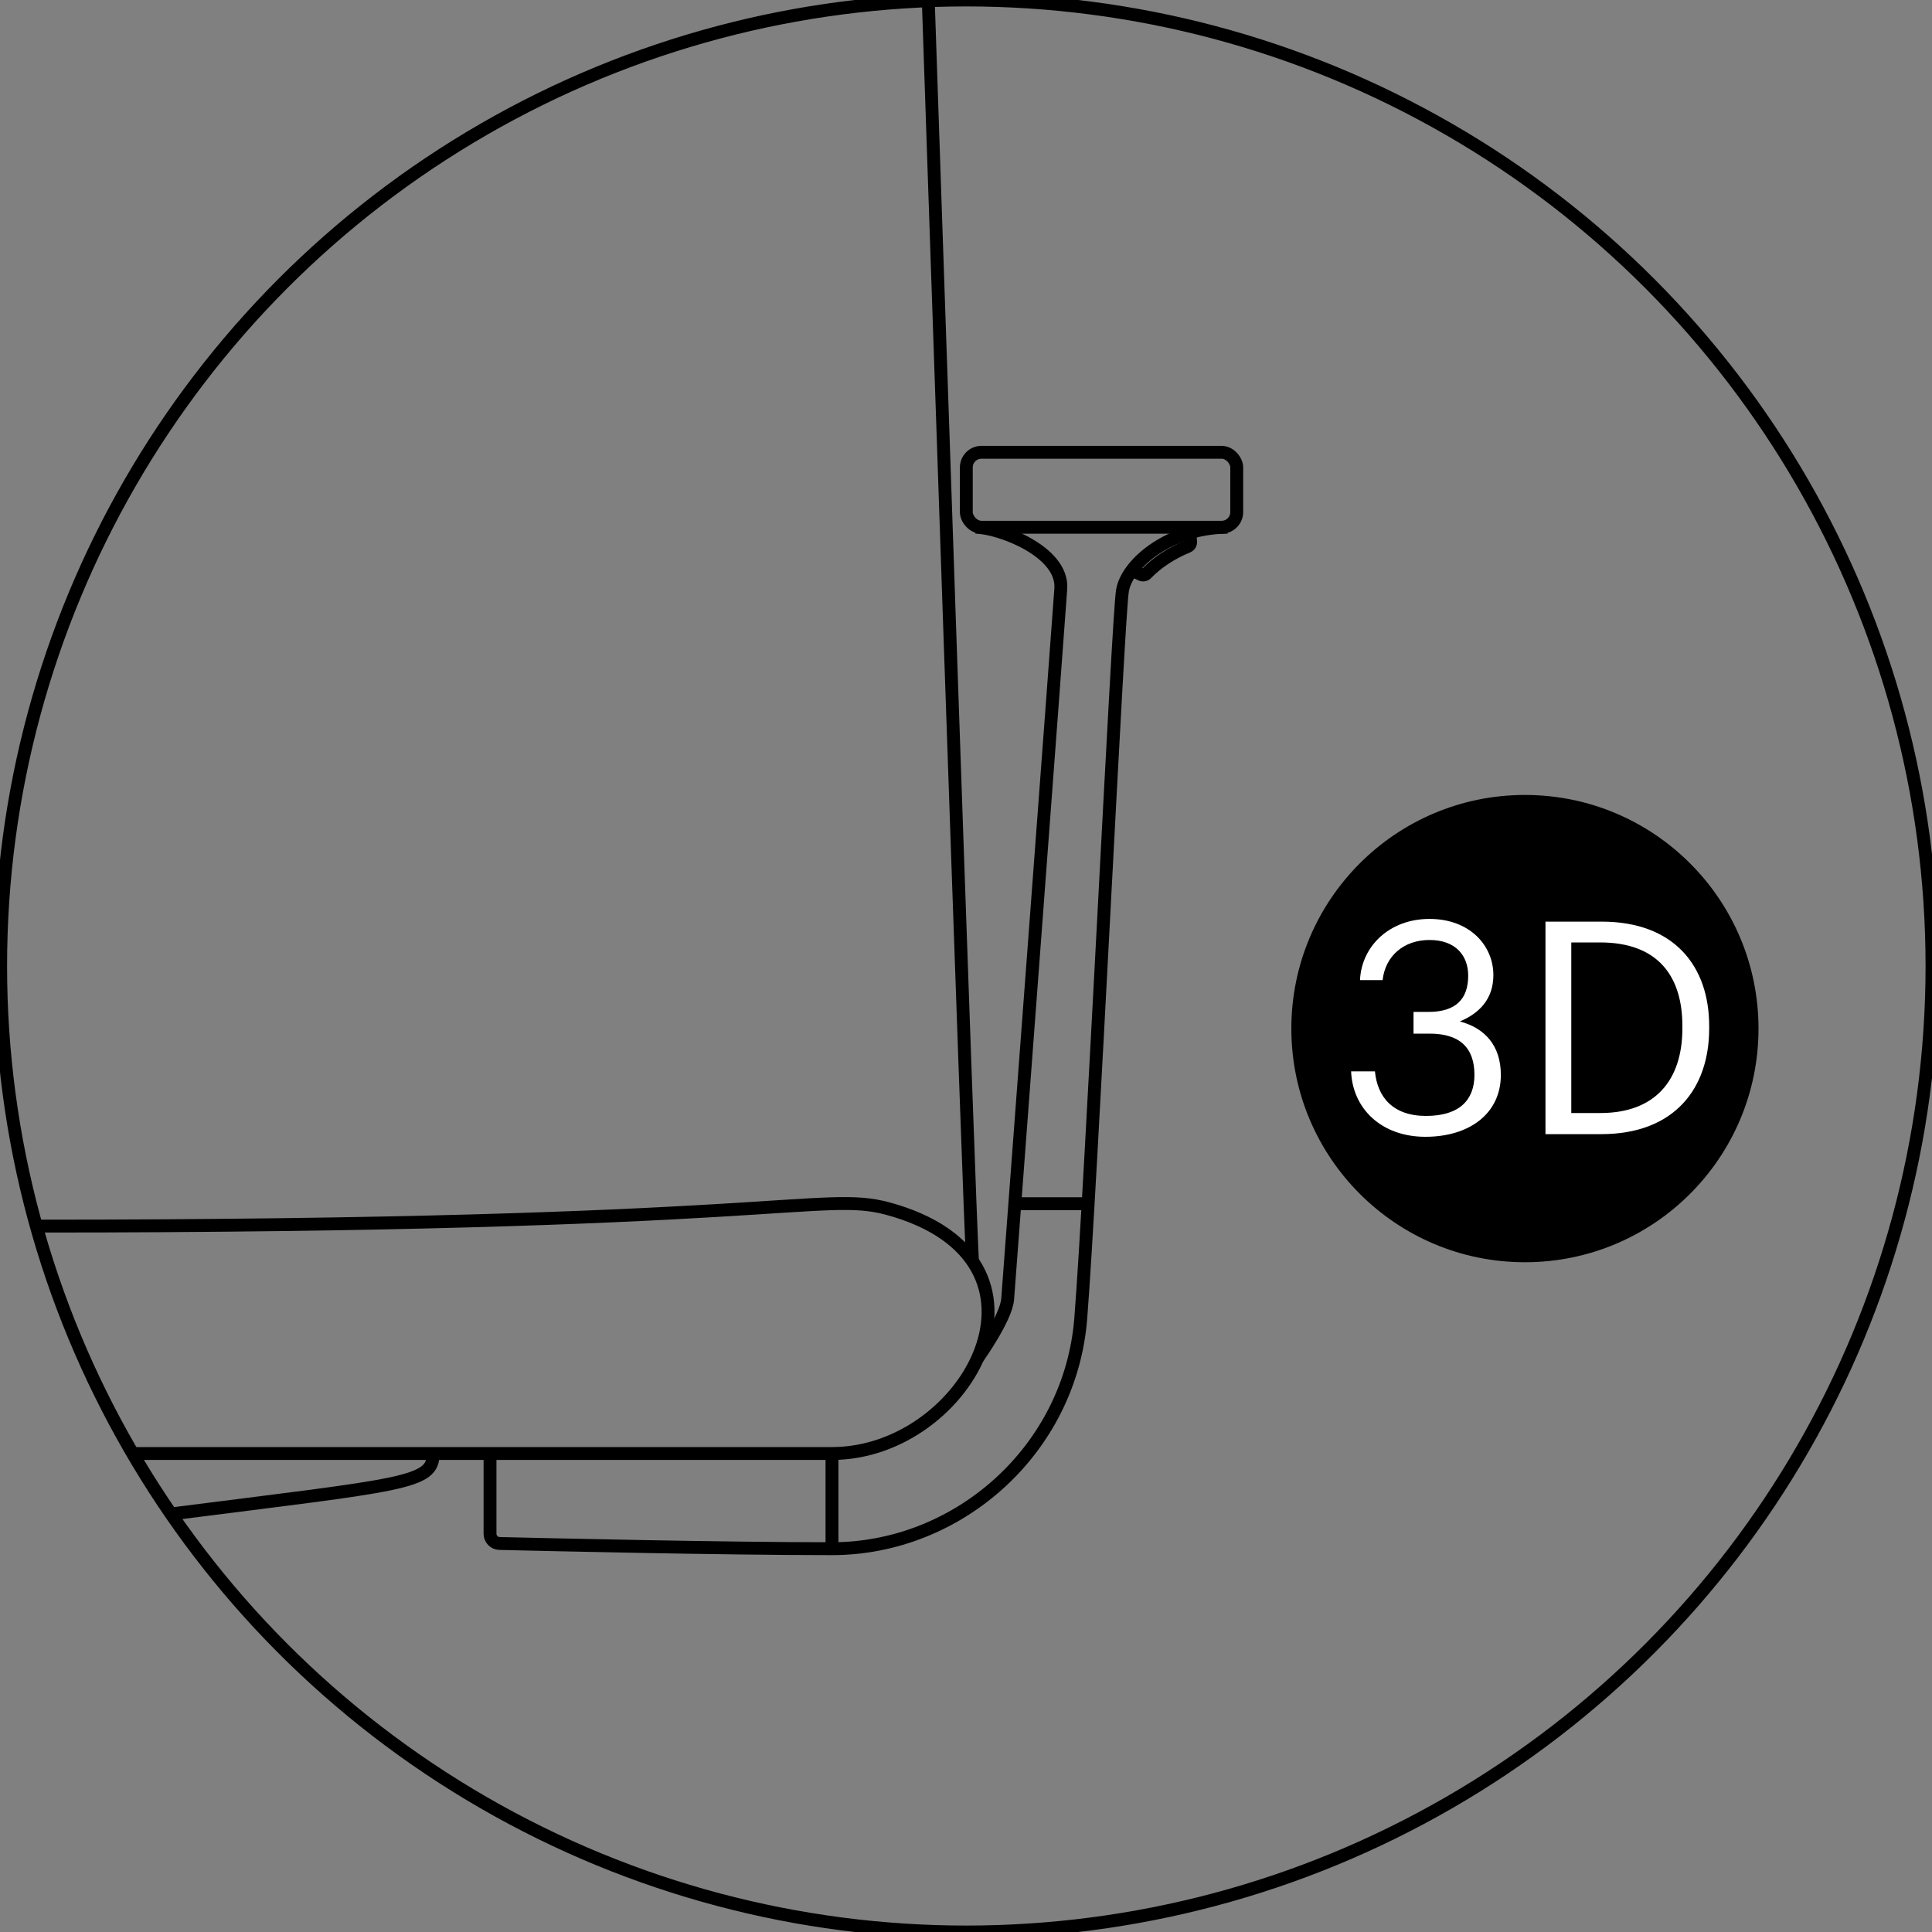 <?xml version="1.0" encoding="UTF-8"?><svg xmlns="http://www.w3.org/2000/svg" viewBox="0 0 300 300"><rect x="0" y="0" width="300" height="300" fill="#808080" stroke="none"/><defs><style>.cls-1{fill:#fff;}.cls-2,.cls-3{fill:none;stroke:#010000;stroke-width:2px;}.cls-3{stroke-miterlimit:10;}</style></defs><g id="Capa_1"><ellipse class="cls-2" cx="150.05" cy="150" rx="149.95" ry="150"/></g><g id="Capa_3"><path class="cls-3" d="m190.62,81.87c-8.82.01-15.63,5.55-16.33,9.87s-4.86,92.59-6.47,112.98-18.99,35.76-38.63,35.76c-17.19,0-44.96-.65-51.63-.81-.82-.02-1.47-.69-1.47-1.51v-12.62"/><path class="cls-3" d="m151.83,210.84s4.42-6.18,4.64-9.13c.51-6.79,7.79-103.63,8.25-110.3.41-5.85-9.68-9.54-13.26-9.54"/><path class="cls-3" d="m175.87,88.57l1.3.64c.29.14.64.08.87-.16,1.55-1.61,3.76-3.12,6.38-4.2.3-.12.49-.42.46-.74l-.1-1.22"/><ellipse cx="236.79" cy="159.72" rx="36.27" ry="36.28"/><path class="cls-1" d="m209.81,166.36h3.69c.37,3.92,2.72,6.92,7.93,6.92s7.52-2.49,7.52-6.37c0-4.25-2.31-6.41-6.97-6.41h-2.49v-3.37h2.31c4.29,0,6.18-2.03,6.18-5.63,0-3.14-1.98-5.54-6-5.54s-6.87,2.49-7.29,6.23h-3.51c.23-5.21,4.52-9.5,10.79-9.5s9.92,4.15,9.92,8.72c0,3.74-2.21,5.95-5.21,7.2,3.88,1.02,6.37,3.74,6.37,8.31,0,6-4.89,9.6-11.72,9.6s-11.3-4.38-11.53-10.15Z"/><path class="cls-1" d="m239.98,143.11h8.72c11.35,0,16.7,7.01,16.7,16.2v.42c0,9.14-5.26,16.38-16.79,16.38h-8.63v-32.99Zm8.53,29.72c8.49,0,12.73-5.08,12.73-13.15v-.37c0-7.61-3.69-12.97-12.78-12.97h-4.47v26.49h4.52Z"/></g><g id="Capa_7"><line class="cls-3" x1="129.19" y1="225.7" x2="129.19" y2="240.48"/><line class="cls-3" x1="157.58" y1="186.91" x2="168.97" y2="186.91"/></g><g id="Capa_6"><path class="cls-3" d="m20.57,225.7h108.62c21.19,0,37.64-30.23,8.59-38.05-10.2-2.74-17.56,2.74-132.18,2.74"/><path class="cls-3" d="m151.02,195.85c-.31-1.27-6.88-195.85-6.88-195.85"/></g><g id="Capa_4"><path class="cls-3" d="m67.26,225.7c0,4.7-4.19,4.74-41.03,9.43"/></g><g id="Capa_5"><rect class="cls-3" x="150.05" y="70.23" width="41.99" height="11.64" rx="2.36" ry="2.36"/></g></svg>